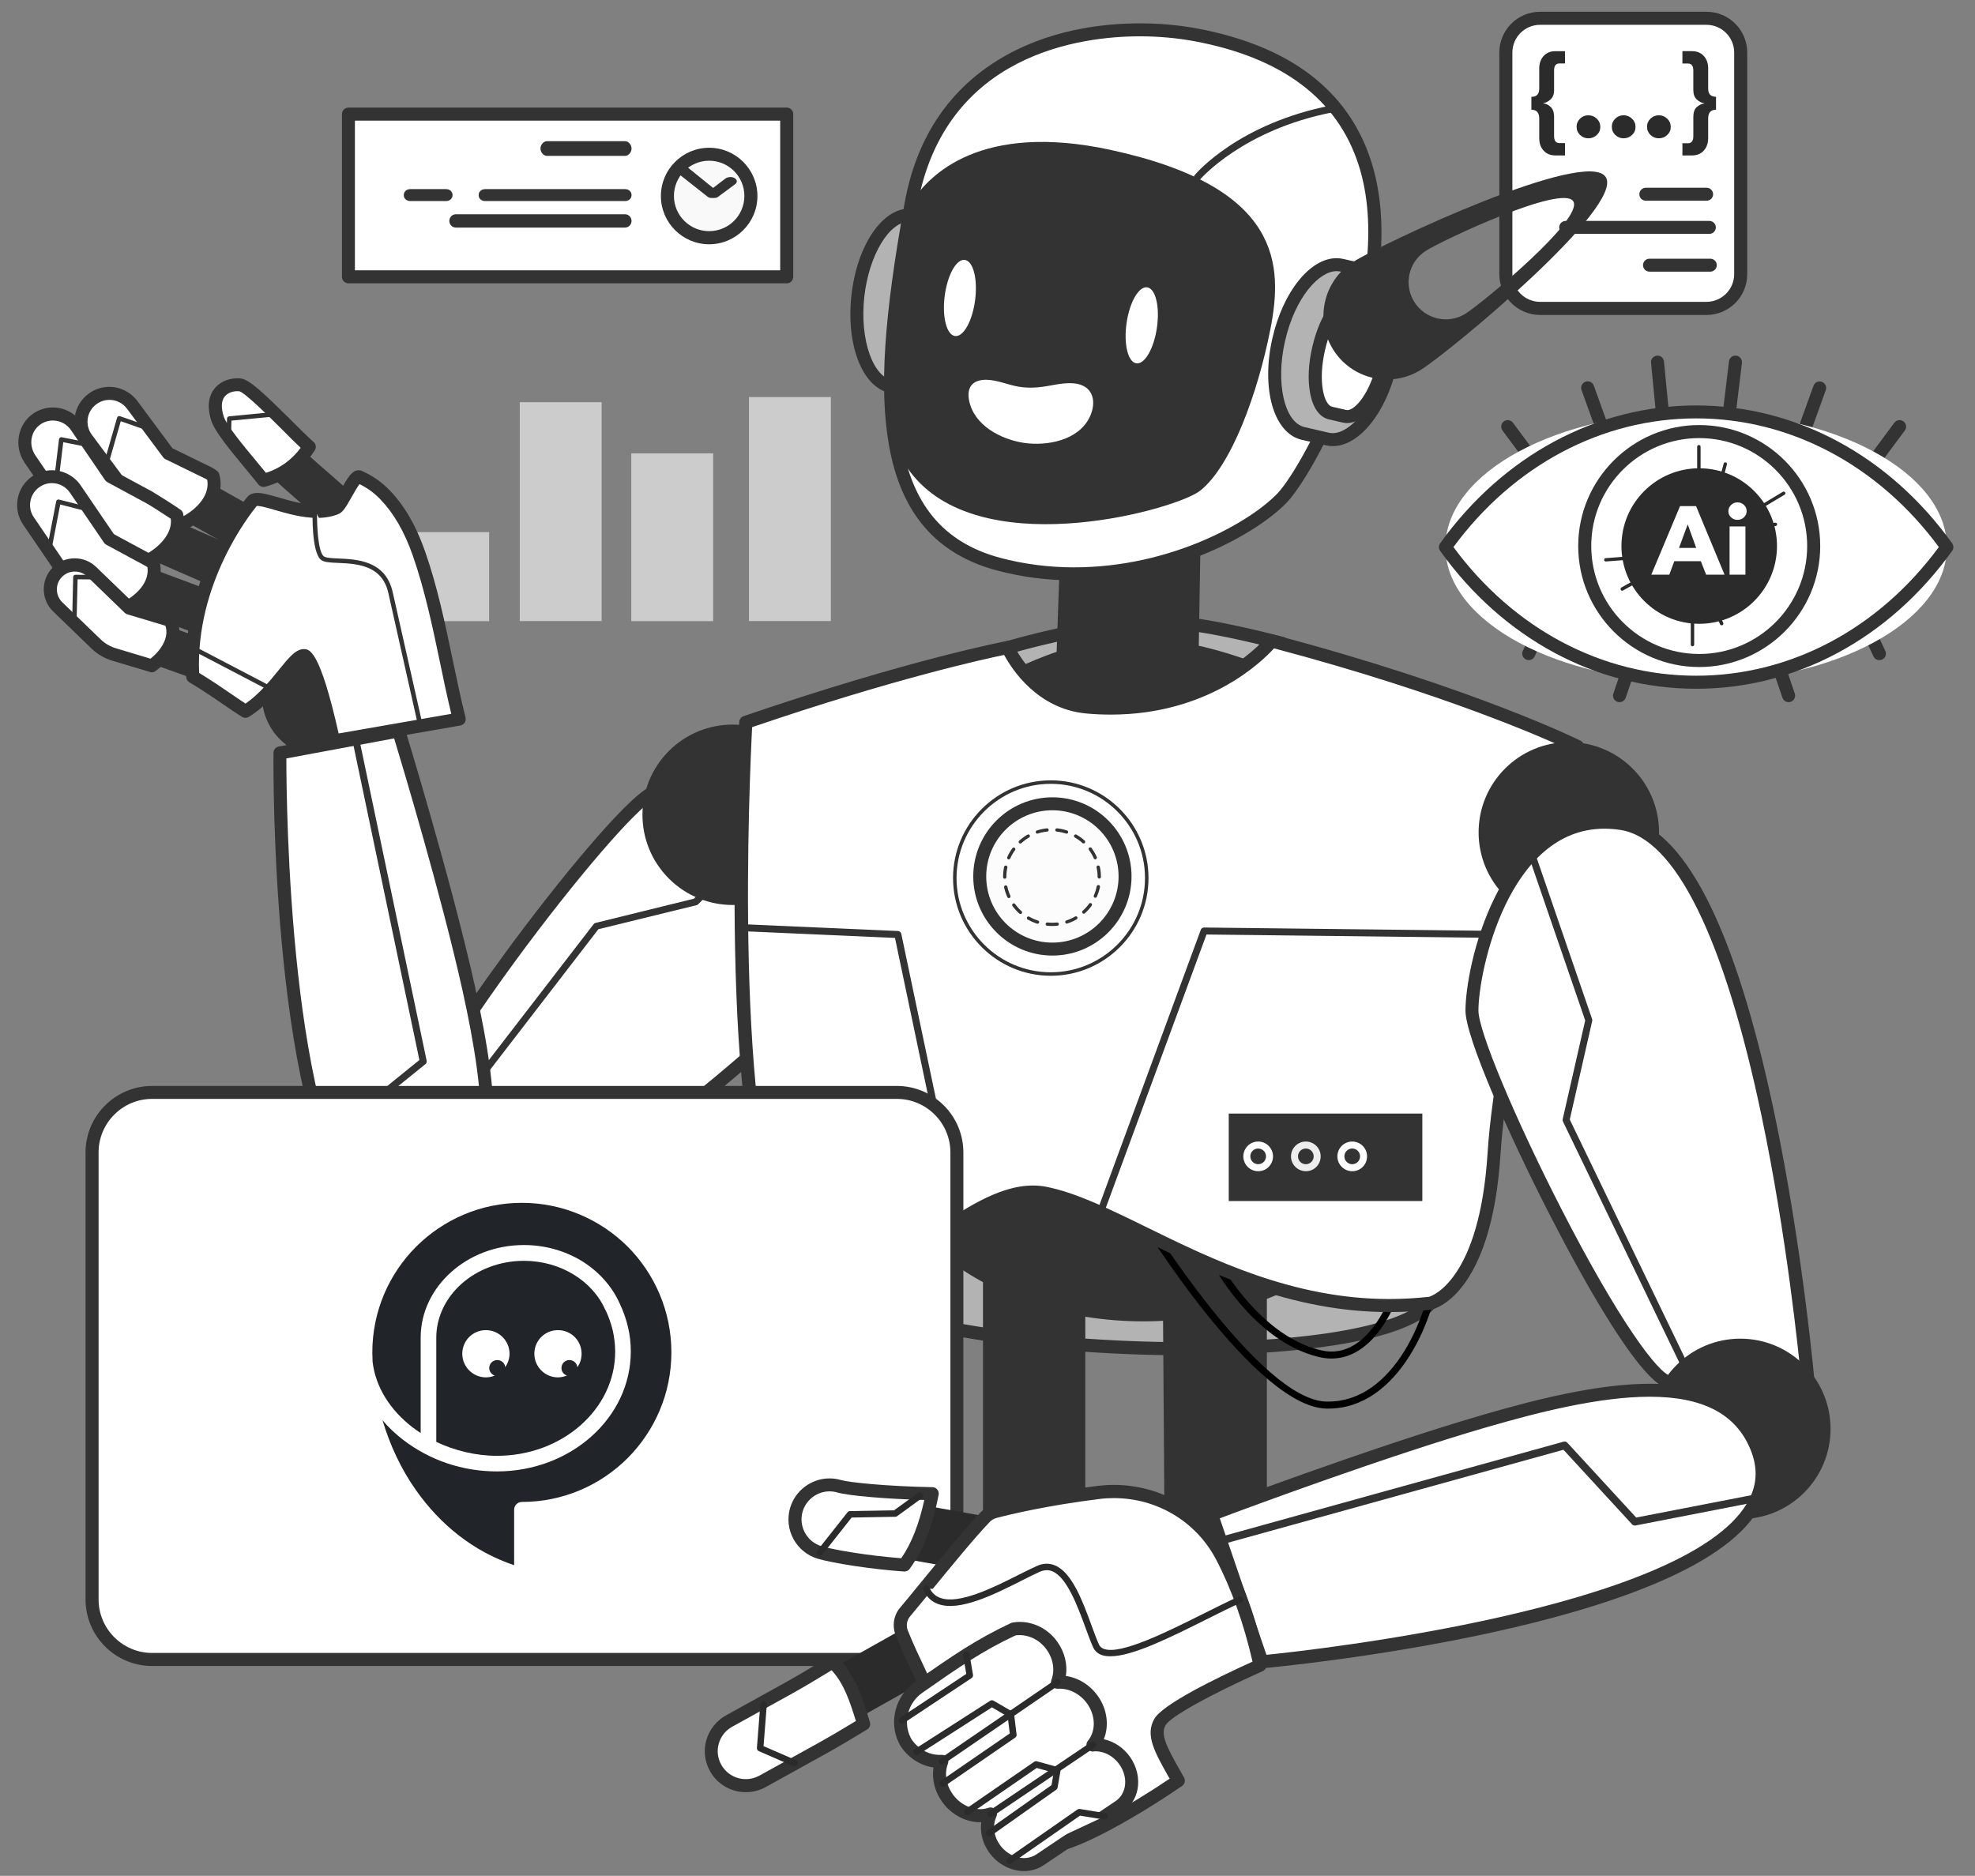 <svg xmlns="http://www.w3.org/2000/svg" xmlns:xlink="http://www.w3.org/1999/xlink" xml:space="preserve" id="Layer_1" x="0" y="0" style="enable-background:new 0 0 2316 2200" version="1.1" viewBox="0 0 2316 2200"><rect x="0" y="0" width="2316" height="2200" fill="#808080" stroke="none"/><style type="text/css">.st0{fill:#ccc}.st1{fill:#fff}.st2{fill:#333}.st3{fill:#f9f9f9}.st4{fill:#2b2b2b}.st5{fill:#b3b3b3}.st6{opacity:.25}.st7{fill:#fcfcfc}.st8{fill:#ededed}.st9{fill:none}.st11{fill:#212529}</style><g id="Ñëîé_1"><g><g><g><path d="M878.3 465.7h96v262.7h-96z" class="st0"/></g><g><path d="M740.3 531.7h96v196.8h-96z" class="st0"/></g><g><path d="M477.6 624.1h96v104.4h-96z" class="st0"/></g><g><path d="M345.6 680.5h96v48h-96z" class="st0"/></g><g><path d="M609.5 471.7h96v256.7h-96z" class="st0"/></g></g><g><g><g><path d="M408.5 133.8h514v190.8h-514z" class="st1"/></g><g><path d="M401 324.6V133.8c0-4.2 3.4-7.6 7.6-7.6h514c4.2 0 7.6 3.4 7.6 7.6v190.9c0 4.2-3.4 7.6-7.6 7.6h-514c-4.2 0-7.7-3.4-7.6-7.7zm513.9-183.1H416.2V317h498.7V141.5z" class="st2"/></g></g><g><g><circle cx="831.6" cy="229.8" r="49" class="st3"/></g><g><path d="M775 229.9c0-31.2 25.4-56.6 56.6-56.6s56.6 25.4 56.6 56.6-25.4 56.6-56.6 56.6c-31.2 0-56.6-25.4-56.6-56.6zm15.3-.1c0 22.8 18.5 41.3 41.3 41.3s41.3-18.5 41.3-41.3-18.5-41.3-41.3-41.3-41.3 18.5-41.3 41.3z" class="st2"/></g></g><g><path d="M633.8 174.2c0-4.2 3.4-8.6 7.6-8.6H733c4.2 0 7.6 4.4 7.6 8.6 0 4.2-3.4 8.6-7.6 8.6h-91.6c-4.2 0-7.6-4.4-7.6-8.6z" class="st2"/></g><g><path d="M561.3 228.8c0-4.2 3.4-7 7.6-7H733c4.2 0 7.6 2.8 7.6 7s-3.4 7-7.6 7H568.9c-4.2 0-7.7-2.8-7.6-7z" class="st2"/></g><g><path d="M473.5 228.8c0-4.2 3.4-7 7.6-7h42c4.2 0 7.6 2.8 7.6 7s-3.4 7-7.6 7h-42c-4.2 0-7.6-2.8-7.6-7z" class="st2"/></g><g><path d="M526.9 259.1c0-4.2 3.4-7.8 7.6-7.8H733c4.2 0 7.6 3.6 7.6 7.8 0 4.2-3.4 7.8-7.6 7.8H534.5c-4.2 0-7.6-3.6-7.6-7.8z" class="st2"/></g><g><path d="M835.8 232.2c-2.2 0-4.3-.1-5.7-1.2l-38.2-30.2c-2.7-2.2-2.2-5.5 1-7.3 3.3-1.9 8.1-1.6 10.8.6l32.5 26.3 14.5-11c2.8-2.1 7.7-2.4 10.8-.5 3.1 1.9 3.4 5 .6 7.1l-20.4 15.1c-1.5 1.1-3.5 1.1-5.7 1.1h-.2z" class="st2"/></g></g><g><g><path d="M1789.4 773.4c-3.8-1.8-5.4-6.4-3.6-10.2l17.7-37.5c1.8-3.8 6.4-5.4 10.2-3.6 3.8 1.8 5.4 6.4 3.6 10.2l-17.7 37.5c-1.3 2.8-4 4.4-6.9 4.4-1.1 0-2.2-.2-3.3-.8z" class="st2"/></g><g><path d="M1896.7 823.1c-4-1.4-6.2-5.7-4.8-9.7l12.8-37.5c1.4-4 5.7-6.2 9.7-4.8s6.2 5.7 4.8 9.7l-12.8 37.5c-1.1 3.2-4 5.2-7.2 5.2-.8 0-1.6-.1-2.5-.4z" class="st2"/></g><g><path d="m2197 769.9-17.7-37.5c-1.8-3.8-.2-8.4 3.6-10.2 3.8-1.8 8.4-.2 10.2 3.6l17.7 37.5c1.8 3.8.2 8.4-3.6 10.2-1.1.5-2.2.7-3.3.7-2.9 0-5.6-1.6-6.9-4.3z" class="st2"/></g><g><path d="m2090.2 818.3-12.8-37.5c-1.3-4 .8-8.3 4.8-9.7 4-1.3 8.3.8 9.7 4.8l12.8 37.5c1.3 4-.8 8.3-4.8 9.7-.8.3-1.7.4-2.5.4-3.2 0-6.1-2-7.2-5.2z" class="st2"/></g><g><path d="m1804.3 562.1-42.4-57.2c-2.5-3.4-1.8-8.2 1.6-10.7s8.2-1.8 10.7 1.6l42.4 57.2c2.5 3.4 1.8 8.2-1.6 10.7-1.3 1-2.9 1.5-4.5 1.5-2.4 0-4.7-1.1-6.2-3.1z" class="st2"/></g><g><path d="m1880.2 528.5-25.6-71c-1.4-4 .6-8.4 4.6-9.8s8.4.6 9.8 4.6l25.6 71c1.4 4-.6 8.4-4.6 9.8-.9.4-1.7.5-2.6.5-3.2 0-6.1-1.9-7.2-5.1z" class="st2"/></g><g><path d="m1943.7 503.9-7.6-78.5c-.4-4.2 2.7-7.9 6.9-8.3 4.2-.4 7.9 2.7 8.3 6.9l7.6 78.5c.4 4.2-2.7 7.9-6.9 8.3h-.7c-3.8 0-7.2-3-7.6-6.9z" class="st2"/></g><g><path d="M2180.6 563.7c-3.4-2.5-4.1-7.3-1.6-10.7l42.4-57.2c2.5-3.4 7.3-4.1 10.7-1.6 3.4 2.5 4.1 7.3 1.6 10.7l-42.5 57.2c-1.5 2-3.8 3.1-6.1 3.1-1.5 0-3.1-.5-4.5-1.5z" class="st2"/></g><g><path d="M2105.6 533.2c-4-1.5-6-5.8-4.6-9.8l25.6-71c1.5-4 5.8-6 9.8-4.6 4 1.5 6 5.8 4.6 9.8l-25.6 71c-1.1 3.1-4.1 5-7.2 5-.8 0-1.7-.1-2.6-.4z" class="st2"/></g><g><path d="M2024.7 510.6c-4.2-.5-7.2-4.3-6.7-8.5l9.5-78.3c.5-4.2 4.3-7.2 8.5-6.7s7.2 4.3 6.7 8.5l-9.5 78.3c-.5 3.9-3.8 6.7-7.6 6.7h-.9z" class="st2"/></g><g><g><ellipse cx="1989" cy="641.6" class="st1" rx="294" ry="158.5"/></g><g><path d="M1688.8 646.1c-1.9-2.7-1.9-6.2 0-8.9 73.7-102.8 183.1-161.7 300.2-161.7s226.5 58.9 300.2 161.7c1.9 2.7 1.9 6.2 0 8.9-73.7 102.8-183.1 161.7-300.2 161.7s-226.6-59-300.2-161.7zM1989 490.7c-110.5 0-213.9 54.9-284.6 150.9 70.7 96 174.2 150.9 284.6 150.9 110.5 0 213.9-54.9 284.6-150.9-70.8-95.9-174.2-150.9-284.6-150.9z" class="st2"/></g></g><g><g><g><circle cx="1992.6" cy="640.4" r="134.3" class="st1"/></g><g><path d="M1850.7 640.4c0-78.2 63.7-141.9 141.9-141.9s141.9 63.7 141.9 141.9-63.7 141.9-141.9 141.9c-78.3 0-141.9-63.7-141.9-141.9zm15.3 0c0 69.8 56.8 126.6 126.6 126.6s126.6-56.8 126.6-126.6-56.8-126.6-126.6-126.6c-69.9 0-126.7 56.8-126.6 126.6z" class="st2"/></g></g><g><circle cx="1992.6" cy="640.4" r="91.2" class="st4"/></g><g><path d="M1990.2 574.2v-50.3c0-1.1.9-2 2-2s2 .9 2 2v50.3c0 1.1-.9 2-2 2s-2-.9-2-2z" class="st4"/></g><g><path d="M2014.1 578.2c-1.1-.2-1.7-1.3-1.4-2.4l8.6-32.1c.2-1 1.3-1.7 2.4-1.4 1.1.2 1.7 1.3 1.4 2.4l-8.6 32.1c-.2.9-1 1.5-1.9 1.5-.1 0-.3 0-.5-.1z" class="st4"/></g><g><path d="M2047.2 605.2c-.6-.9-.2-2.1.7-2.7l42.8-25.7c.9-.6 2.1-.2 2.7.7.6.9.2 2.1-.7 2.7l-42.8 25.6c-.3.2-.7.3-1 .3-.7 0-1.4-.3-1.7-.9z" class="st4"/></g><g><path d="M2049 620.6c-.2-1.1.5-2.1 1.6-2.3l31-5.3c1.1-.2 2.1.5 2.3 1.6s-.5 2.1-1.6 2.3l-31 5.3h-.3c-1 0-1.8-.7-2-1.6z" class="st4"/></g><g><path d="M1881.1 656.7c-.1-1.1.7-2 1.8-2.1l56.7-4.3c1-.2 2 .7 2.1 1.8s-.7 2-1.8 2.1l-56.7 4.3h-.2c-1 0-1.9-.8-1.9-1.8z" class="st4"/></g><g><path d="M1900.6 691.7c-.5-.9-.2-2.2.8-2.7l46-25.7c.9-.5 2.2-.2 2.7.8.5.9.2 2.2-.8 2.7l-46 25.7c-.3.2-.7.3-1 .3-.7 0-1.4-.4-1.7-1.1z" class="st4"/></g><g><path d="M1982.7 756v-68.5c0-1.1.9-2 2-2s2 .9 2 2V756c0 1.1-.9 2-2 2s-2-.9-2-2z" class="st4"/></g><g><path d="m2017.1 732.2-18.2-38.5c-.4-1 0-2.2 1-2.7 1-.4 2.2 0 2.7 1l18.2 38.5c.4 1 0 2.2-1 2.7-.3.1-.6.2-.9.2-.7 0-1.5-.4-1.8-1.2z" class="st4"/></g><g><path d="M2022.3 674h-21.6l-6.2-15.8h-31.1l-5.9 15.8h-21.1l33.7-80.4h18.8l33.4 80.4zm-33.2-31.4-10-27.6-10.2 27.6h20.2zM2048.2 599.4c0 2.9-1 5.3-3.1 7.3s-4.6 3-7.6 3-5.5-1-7.6-3c-2.1-2-3.1-4.4-3.1-7.2 0-2.7 1-5.1 3.1-7.2 2.1-2 4.6-3.1 7.6-3.1s5.5 1 7.6 3 3.1 4.4 3.1 7.2zm-1.4 74.6h-18.6v-56.6h18.6V674z" class="st1"/></g></g></g><g><g><g><path d="M1765.8 53.1v277c0 17.4 14.1 31.6 31.6 31.6h212.2c17.4 0 31.6-14.1 31.6-31.6v-277c0-17.4-14.1-31.6-31.6-31.6h-212.2c-17.4 0-31.6 14.1-31.6 31.6z" class="st1"/></g><g><path d="M1758.2 321.5V61.6c0-26.4 21.4-47.8 47.8-47.8h195.1c26.4 0 47.8 21.4 47.8 47.8v260c0 26.4-21.4 47.8-47.8 47.8H1806c-26.4 0-47.8-21.5-47.8-47.9zM1806 29.1c-17.9 0-32.5 14.6-32.5 32.5v259.9c0 17.9 14.6 32.5 32.5 32.5h195.1c17.9 0 32.5-14.6 32.5-32.5V61.6c0-17.9-14.6-32.5-32.5-32.5H1806z" class="st2"/></g></g><g><path d="M1972.9 168h6.5c4.2 0 6.3-2.8 6.3-8.3v-22.5c0-5.3 1.3-9.2 4.1-11.7 2.8-2.4 5.7-3.8 8.7-4.1v-.3c-2.9-.3-5.8-1.8-8.6-4.3-2.8-2.6-4.2-6.2-4.2-11v-23c0-5.5-2.1-8.3-6.3-8.3h-6.5V60h11.3c5.7 0 10.3 1.9 13.7 5.6 3.5 3.7 5.2 8.6 5.2 14.8v23.5c0 6.4 3 9.6 9.2 9.6v15.2c-6.1 0-9.2 3.4-9.2 10.2v23c0 6.1-1.8 11.1-5.2 14.8-3.4 3.7-8 5.6-13.7 5.6h-11.3V168zM1945.2 135.2c3.8 0 7.1 1.3 9.9 4 2.7 2.6 4.1 5.8 4.1 9.6s-1.3 6.9-4.1 9.5c-2.7 2.6-6 3.9-9.9 3.9-3.8 0-7-1.3-9.7-3.9-2.7-2.6-4.1-5.8-4.1-9.6s1.4-7 4.1-9.6c2.7-2.6 6-3.9 9.7-3.9zM1903.9 135.2c3.8 0 7.1 1.3 9.9 4 2.7 2.6 4.1 5.8 4.1 9.6s-1.3 6.9-4.1 9.5c-2.7 2.6-6 3.9-9.9 3.9-3.8 0-7-1.3-9.7-3.9-2.7-2.6-4.1-5.8-4.1-9.6s1.4-7 4.1-9.6c2.7-2.6 5.9-3.9 9.7-3.9zM1862.6 135.2c3.8 0 7.1 1.3 9.9 4 2.7 2.6 4.1 5.8 4.1 9.6s-1.3 6.9-4.1 9.5c-2.7 2.6-6 3.9-9.9 3.9-3.8 0-7-1.3-9.7-3.9-2.7-2.6-4.1-5.8-4.1-9.6s1.4-7 4.1-9.6c2.7-2.6 5.9-3.9 9.7-3.9zM1795.8 113.6c6.1 0 9.2-3.2 9.2-9.6V80.4c0-6.1 1.8-11.1 5.2-14.8s8-5.6 13.7-5.6h11.3v14.4h-6.5c-4.2 0-6.3 2.8-6.3 8.3v23c0 4.8-1.4 8.5-4.2 11s-5.7 3.9-8.6 4.3v.2c3.1.2 5.9 1.6 8.7 4.1 2.7 2.5 4.1 6.4 4.1 11.7v22.5c0 5.5 2.1 8.3 6.3 8.3h6.5v14.5h-11.3c-5.7 0-10.3-1.9-13.7-5.6-3.5-3.7-5.2-8.6-5.2-14.8v-23c0-6.8-3-10.2-9.2-10.2v-15.1z" class="st4"/></g><g><path d="M1922.4 227.8c0-4.2 3.4-7.6 7.6-7.6h71.3c4.2 0 7.6 3.4 7.6 7.6s-3.4 7.6-7.6 7.6H1930c-4.2 0-7.6-3.4-7.6-7.6z" class="st2"/></g><g><path d="M1828.4 266.7c0-4.2 3.4-7.6 7.6-7.6h168.5c4.2 0 7.6 3.4 7.6 7.6s-3.4 7.6-7.6 7.6H1836c-4.2 0-7.6-3.4-7.6-7.6z" class="st2"/></g><g><path d="M1926.7 311c0-4.2 3.4-7.6 7.6-7.6h71.3c4.2 0 7.6 3.4 7.6 7.6s-3.4 7.6-7.6 7.6h-71.3c-4.2 0-7.6-3.4-7.6-7.6z" class="st2"/></g></g><g><g><path d="M544.8 1482.1s-50.9-101.5-66-148.8c-15.1-47.3 237.3-378.8 285.7-403.1 48.4-24.3 233.6-69.7 274.7 58.5 51 159.2-494.4 493.4-494.4 493.4z" class="st1"/></g><g><path d="M542.6 1489.4c-2-.6-3.7-2-4.7-3.9-2.1-4.2-51.3-102.6-66.4-149.9-10.2-32.1 70.9-149.7 120.2-217 63.4-86.6 142-181.5 169.4-195.2 23.1-11.6 78.4-28.9 135.9-28.9 78.6 0 130.3 31.8 149.5 91.9 22.2 69.4-55.4 175.2-230.6 314.7-128.9 102.5-265.7 186.7-267.1 187.5-1.2.7-2.6 1.1-4 1.1-.7 0-1.4-.1-2.2-.3zm225.3-552.5c-21.5 10.8-93.5 94.5-163.9 190.6-87.5 119.5-122.4 189.2-117.9 203.4 12.4 38.8 49.8 115.9 61.8 140.2 29.6-18.5 147.1-93.3 258.5-182 167.4-133.2 245.4-236.3 225.6-298.1-21.5-67.2-85.3-81.3-135-81.3-54.5 0-108.1 16.7-129.1 27.2z" class="st2"/></g></g><g><path d="m503.8 1346.7 197.9-256.9 115.1-28.2c.8-.2 1.4-.5 2-1.1l145.7-148.8c1.5-1.6 1.5-4.2-.1-5.8-1.6-1.4-4.2-1.5-5.8.1l-144.9 148-115.3 28.4c-1 .2-1.7.8-2.3 1.5l-198.8 258c-1.4 1.7-1.1 4.3.7 5.7.4.3.8.5 1.2.6 1.6.6 3.5.1 4.6-1.5z" class="st2"/></g><g><g><path d="m1196.6 847.9 92.3 64.6s186.6-92.3 192.8-99.5c6.1-7.2 21.5-58.5 21.5-58.5s-84.1-22.5-130.3-24.6c-46.2-2-111.8 7.2-191.2 29.6l14.9 88.4z" class="st5"/></g><g><path d="m1284.6 918.7-92.3-64.6c-1.7-1.2-2.9-3-3.2-5l-14.8-88.4c-.6-3.8 1.8-7.5 5.5-8.6 69.9-19.8 132.2-30.2 180.3-30.2 4.6 0 9 .1 13.3.3 46.4 2.1 128.4 24 131.9 24.9 2 .6 3.7 1.9 4.7 3.7 1 1.8 1.2 3.9.6 5.9-3.8 12.4-16.4 53.4-23.1 61.2-6.3 7.3-125.1 66.7-195.3 101.4-1.1.5-2.2.8-3.4.8-1.6 0-3.1-.5-4.2-1.4zM1493.5 760c-21.7-5.5-84.2-20.8-121-22.4-4-.2-8.3-.3-12.6-.3-45.2 0-103.7 9.5-169.6 27.7l13.1 78.4 86 60.2c69.1-34.2 176.7-88.4 186.6-95.9 3.1-4.4 11-26.7 17.5-47.7z" class="st2"/></g></g><g><g><path d="m949.4 1445.8 206.4-219.3 317.4 77.4s276.2 139.3 203.9 224.5c-72.2 85.2-639.9 64.6-722.5-33.5l-5.2-49.1z" class="st5"/></g><g><path d="M949 1499.8c-1-1.1-1.6-2.6-1.8-4.1l-5.2-49c-.3-2.2.5-4.4 2-6l206.4-219.3c1.9-2 4.7-2.9 7.4-2.2l317.4 77.4c.5.1 1.1.3 1.6.6 8.2 4.1 201.6 102.6 218.8 187.6 3.7 18.1-.6 34.4-12.6 48.6-44.2 52.1-235.4 56.1-292.9 56.1-181.8 0-391.7-30.8-441.1-89.7zm209.4-264.9-201 213.6 4.5 43.1c49 53.6 256.1 82.5 428.1 82.5 147 0 254.7-19.4 281.3-50.7 9-10.6 12-22.2 9.3-35.7-15.3-75.2-196.6-169.7-210-176.6l-312.2-76.2z" class="st2"/></g></g><g><ellipse cx="1340.4" cy="1292.3" class="st2" rx="329" ry="257.4"/></g><g><path d="M1386.9 1503.6h98.7v288h-120l-2-280.6z" class="st2"/></g><g><path d="m1408.1 616.9-3.8 228.4-168.4 9.6 7.7-220.6z" class="st2"/></g><g><path d="m1396.4 870.4-172.2-1.9-73.5-61.9s81.3-54.2 168.4-58.1c87.1-3.9 176.1 38.7 176.1 38.7l-98.8 83.2z" class="st2"/></g><g><circle cx="859.2" cy="955.6" r="105.8" class="st2" transform="rotate(-45.001 859.185 955.615)"/></g><g><g><path d="M1139.5 361.9c-6.1 55.6-34.4 98.1-63.3 94.9-5.1-.6-23.9-2.6-29-3.2-28.8-3.1-47.4-50.7-41.3-106.3 6.1-55.6 34.4-98.1 63.3-94.9 5.1.6 23.9 2.6 29 3.2 28.9 3.2 47.4 50.8 41.3 106.3z" class="st5"/></g><g><path d="m1075.5 464.5-29-3.2c-33.6-3.6-54.7-54-48.1-114.7 6.6-60.4 38-105.4 71.7-101.7l29 3.2c33.6 3.6 54.7 54 48.1 114.7-6.4 58.1-35.5 101.9-67.9 101.9-1.3 0-2.5-.1-3.8-.2zm-62-116.2c-5.5 50.4 10.4 95.3 34.6 97.9l29 3.2c24.6 2.6 49.4-38 54.9-88.2 5.5-50.4-10.4-95.3-34.6-97.9l-29-3.2c-.7-.1-1.5-.1-2.2-.1-23.7 0-47.3 39.6-52.7 88.3z" class="st2"/></g></g><g><g><path d="M1503.7 583.7c-46 48.5-188.3 116.7-332.9 77.8-144.7-38.8-143.6-196.5-102.6-422.1 35.5-195 226.4-218.5 333.6-198.6 371.4 69.1 147.9 494.4 101.9 542.9z" class="st1"/></g><g><path d="M1168.9 669c-71.2-19.1-112.5-67.2-126.5-147.1-11.4-65.3-5.9-150.2 18.4-283.8 13.5-74.6 50.2-130.8 108.8-167.2 57.9-36 122.9-43.5 167.2-43.5 22.6 0 45.6 2 66.4 5.9 108.8 20.2 177.5 72.3 204.4 154.9 49.6 152.8-63.4 364-98.3 400.8-33.7 35.5-131.3 91.7-249.9 91.7-31.1 0-61.6-4-90.5-11.7zm-93.1-428.2c-41.5 228-39.7 376.7 97 413.4 27.7 7.4 56.9 11.2 86.6 11.2 113.9 0 206.9-53.3 238.8-86.9 32.4-34.2 141.7-241.2 94.8-385.6-24.9-76.8-89.7-125.5-192.6-144.6-20-3.7-42-5.7-63.7-5.7-67.6 0-228.5 19.3-260.9 198.2z" class="st2"/></g></g><g><path d="M1049.6 522.8c6.4 14.6 14.7 28.1 25.5 39.9 87.5 95.6 304.4 34.5 332 13 36.7-28.6 68-115 82.6-189.5s14.6-166.8-187.8-210.5c-151.4-32.6-212.2 28.8-233.2 61.9-.1.6-.4 1.2-.5 1.8-21.1 92.3-30.2 195.9-18.6 283.4z" class="st2"/></g><g><ellipse cx="1338.9" cy="381.6" class="st1" rx="45" ry="18" transform="rotate(-81.883 1338.867 381.589)"/></g><g><ellipse cx="1125.6" cy="349.4" class="st1" rx="45" ry="18" transform="rotate(-82.715 1125.66 349.4)"/></g><g><g class="st6"><path d="M1159.3 97.5c-.2-.6-.3-.8 0 0z" class="st1"/></g></g><g><path d="M1231.4 452.2c-12 2.3-24.3 3.4-36.4 1.4-12.8-2.1-25-7.8-37.9-8.2-6.6-.2-13.8 1.3-17.9 6.4-3.9 4.8-4 11.7-2.8 17.8 5.7 29.2 37.1 45.7 64.3 49.8 27.2 4 64-2.9 77.1-30.2 7.9-16.3 5.3-35.2-14.9-39.1-9.6-1.8-21.3.2-31.5 2.1z" class="st1"/></g><g><path d="M1407.1 210.7c.5-.6 50.2-58.5 155.8-79 2.3-.4 3.7-2.6 3.3-4.8-.4-2.3-2.7-3.6-4.8-3.3-108.7 21.1-158.4 79.3-160.5 81.8-1.5 1.8-1.2 4.4.5 5.8.7.7 1.7 1 2.6 1 1.1 0 2.3-.5 3.1-1.5z" class="st2"/></g><g><g><path d="M1499.6 397.9c-12.6 54.4.2 103.9 28.5 110.4 5 1.1 23.4 5.4 28.4 6.5 28.3 6.5 61.4-32.3 74-86.8 12.6-54.4-.2-103.9-28.5-110.4-5-1.1-23.4-5.4-28.4-6.5-28.3-6.5-61.5 32.3-74 86.8z" class="st5"/></g><g><path d="m1554.9 522.3-28.4-6.5c-33-7.6-48-60.1-34.3-119.6 12.5-54.1 44-93.4 75.1-93.4 2.7 0 5.4.3 8 .9l28.4 6.5c33 7.6 48 60.1 34.3 119.6-12.4 54.1-44 93.4-75.1 93.4-2.7 0-5.5-.3-8-.9zM1507 399.6c-11.4 49.4-1 95.8 22.8 101.3l28.4 6.6c1.5.3 3 .5 4.6.5 20.4 0 48.5-30.5 60.3-81.6 11.4-49.4 1-95.8-22.8-101.3l-28.4-6.6c-1.5-.3-3-.5-4.6-.5-20.4 0-48.5 30.5-60.3 81.6z" class="st2"/></g></g><g><g><path d="M1546.3 408.8c-8.7 38-2.5 71.8 14 75.6 2.9.7 13.6 3.1 16.5 3.8 16.4 3.8 36.9-23.9 45.6-61.8 8.7-38 2.5-71.8-14-75.6-2.9-.7-13.6-3.1-16.5-3.8-16.4-3.8-36.8 23.9-45.6 61.8z" class="st1"/></g><g><path d="m1575 495.7-16.5-3.8c-11.1-2.5-19-13.5-22.2-31-2.9-15.3-2-34.4 2.5-53.7 9.2-40.1 29.8-68.1 50-68.1 1.6 0 3.2.1 4.8.5l16.5 3.8c11.1 2.5 19 13.5 22.2 31 2.9 15.3 2 34.4-2.5 53.7-9.2 40.1-29.8 68.1-50 68.1-1.6 0-3.2-.2-4.8-.5zm-21.2-85.1c-4 17.4-4.9 34.2-2.4 47.5 1.9 10.6 6 17.8 10.6 18.9l16.5 3.8c.5.1.9.2 1.4.2 9.3 0 26.6-19.6 35.1-56.3 4-17.4 4.9-34.2 2.4-47.5-1.9-10.6-6-17.8-10.6-18.9l-16.5-3.8c-.5-.1-.9-.2-1.4-.2-9.3 0-26.7 19.6-35.1 56.3z" class="st2"/></g></g><g><path d="M1174 1503.6h98.7v288h-120v-348.3z" class="st2"/></g><g><path d="M1690.4 1474.5c.2-2.3-1.5-4.2-3.8-4.4-2.3 0-4.2 1.5-4.4 3.8-5.1 69.2-48.1 169.9-124.5 169.9h-2.8c-78.4-2.6-211.1-216.9-212.4-219.1-1.1-1.9-3.6-2.5-5.6-1.3-1.9 1.1-2.5 3.7-1.3 5.6 5.6 9 136.4 220.3 219.2 223h3.1c81.6 0 127.4-105.2 132.5-177.5z"/></g><g><path d="M1593.8 1583.5c43.4-27.7 59.3-105.2 60-108.5l-8.1-1.6c-.1.8-15.9 77.3-56.4 103.2-12.6 8.1-26.4 10.5-41.3 6.8-73.6-17.8-120.6-107.5-121-108.4l-7.3 3.8c2 3.8 49.2 93.9 126.4 112.6 5.2 1.3 10.3 1.9 15.3 1.9 11.4 0 22.2-3.3 32.4-9.8z"/></g><g><g><path d="M1751.9 1352.9c-10.3 162.6-74.8 175.5-74.8 175.5-203.9 23.2-348.4-108.4-451.6-129-103.2-20.7-229.7 196.1-304.5 61.9s-46.4-614.2-46.4-614.2c196.1-67.1 307.1-87.7 307.1-87.7s28.4 63.9 92.9 69.7c144.5 12.9 216.8-77.4 216.8-77.4 234.8 62 358.7 123.9 358.7 123.9s-87.8 314.8-98.2 477.3z" class="st1"/></g><g><path d="M1338.6 1453.5c-43.7-21.5-81.5-40-114.6-46.6-4.1-.9-8.5-1.3-12.9-1.3-36.2 0-76.6 27.7-115.6 54.4-39.8 27.2-77.4 53-113 53-27.9 0-50.2-15.7-68.2-48-75.1-134.6-48.6-598.6-47.4-618.3.1-3.1 2.2-5.8 5.1-6.8 194.4-66.5 307.1-87.8 308.2-88 3.5-.6 7 1.2 8.4 4.4.3.6 27.5 59.9 86.6 65.2 9.2.8 18.4 1.2 27.3 1.2 120.5 0 182.3-75.1 182.9-75.8 1.9-2.3 5-3.4 7.9-2.6 232.9 61.4 359 123.8 360.2 124.4 3.2 1.7 4.9 5.4 3.9 8.9-.9 3.1-87.6 315.9-97.8 475.8-10.6 166.5-78.1 181.9-81 182.5-.2 0-.4.1-.6.1-16.2 1.9-32.7 2.8-49 2.8-116.3 0-212.8-47.3-290.4-85.3zm405.8-100.9c9.4-148.9 84.3-427.8 96.6-472.8-26.6-12.5-146-66.1-347-119.4-14.8 16.3-78 77.7-191.5 77.7-9.4 0-19-.4-28.6-1.3-57.4-5.2-87.6-52.3-96.4-68.7-24.6 5.1-129.4 28.1-295.5 84.7-2.7 51.9-23 481.5 45.8 604.9 15 27.1 33 40.2 54.8 40.2 30.9 0 66.6-24.5 104.4-50.4 41-28.1 83.3-57.1 124.2-57.1 5.4 0 10.8.5 15.9 1.5 35.1 7 73.6 25.9 118.3 47.8 76.1 37.3 170.8 83.8 283.6 83.8 15.5 0 31.3-.9 46.8-2.6 3.6-1 59.2-20.1 68.6-168.3z" class="st2"/></g></g><g><path d="m1130.8 1471.5 143.7-2.2c1.7 0 3.2-1.1 3.8-2.7l136.5-370.6 352 4.1c2.2 0 4.1-1.8 4.1-4.1 0-2.2-1.8-4.1-4.1-4.1l-354.9-4.1c-1.7 0-3.2 1.1-3.8 2.7l-136.5 370.7-137.4 2-77.3-368c-.4-1.9-1.9-3.2-3.8-3.3l-186.7-8.2c-1.8-.1-4.2 1.7-4.3 3.9-.1 2.3 1.7 4.2 3.9 4.3l183.5 8.1 77.3 368.2c.4 2 2.1 3.3 4 3.3.1 0 .1 0 0 0z" class="st2"/></g><g><circle cx="1839.7" cy="976.2" r="105.8" class="st2"/></g><g><g><path d="M2121 1629s-113.6 0-162.6-7.7-232.2-381.9-232.2-436.1c0-54.1 42.5-240.1 175.5-219.3C2066.8 991.7 2121 1629 2121 1629z" class="st1"/></g><g><path d="M1957.2 1629c-33.3-5.3-102.1-130.5-140.1-204.7-49-95.6-98.6-208.3-98.6-239 0-25.5 9.2-82 34.5-133.1 35-70.7 87.3-103.5 149.8-93.8 72 11.2 131.8 128 177.9 347.2 33.9 161.1 47.8 321.2 47.9 322.8.2 2.1-.6 4.2-2 5.8-1.4 1.6-3.5 2.5-5.6 2.5-4.7 0-114.7-.1-163.8-7.7zm-223.5-443.8c0 24.1 42.6 126 96.9 232 67.5 131.8 114.2 194.3 128.9 196.6 40.2 6.3 125.9 7.4 153 7.6-3.3-34.8-17.5-173.3-46.8-312.7-44-209.3-101.2-325.3-165.3-335.3-6.4-1-12.8-1.5-19-1.5-112.2 0-147.6 166.3-147.7 213.3z" class="st2"/></g></g><g><circle cx="2040.8" cy="1675.8" r="105.8" class="st2"/></g><g><circle cx="512.7" cy="1416.2" r="105.8" class="st2"/></g><g><circle cx="379.2" cy="816.2" r="72" class="st2"/></g><g><g><path d="m1479.7 1949-59-172.8s187.6-71.1 322.5-110.2 276.3-66 316.4 30.7c79.6 191.7-579.8 252.3-579.9 252.3z" class="st1"/></g><g><path d="m1472.6 1951.5-59-172.8c-1.3-3.9.7-8.1 4.5-9.6 1.9-.8 189.3-71.7 323-110.4 57.6-16.7 131.7-35.8 193.4-35.8 68.2 0 112.6 23.9 132.2 71 11.2 27 9.4 53.2-5.4 77.7-83.1 137.8-560.5 183.1-580.8 185h-.7c-3.3 0-6.2-2.1-7.2-5.1zm272.7-278.2c-118.5 34.3-279.8 94.2-314.9 107.4l54.7 160.1c56.2-5.7 488.8-53.8 563.2-177.1 12.3-20.4 13.7-41.4 4.3-64-17.2-41.5-55.8-61.6-118.1-61.6-59.8 0-132.5 18.8-189.2 35.2z" class="st2"/></g></g><g><path d="M1979.8 1610.5c2-1 2.9-3.4 1.9-5.5l-140.9-292 26.3-115.6c.2-.7.2-1.5-.1-2.2l-67.7-196.9c-.7-2.1-3-3.3-5.2-2.5-2.1.7-3.2 3.1-2.5 5.2l67.3 195.8-26.4 115.8c-.2.9-.1 1.8.3 2.7l141.6 293.4c.7 1.4 2.2 2.3 3.7 2.3.6 0 1.2-.1 1.7-.5z" class="st2"/></g><g><path d="m1434 1811 399.4-110.7 80.5 87.5c1 1.1 2.6 1.6 4.1 1.3l176.5-34.4c2.4-.4 4-2.8 3.5-5.2 0-2.4-2.7-4-5.2-3.5l-174.1 33.8-80.7-87.7c-1.1-1.3-2.8-1.7-4.4-1.3l-402 111.5c-2.4.7-3.8 3.1-3.1 5.5 0 .1.1.2.1.3.7 2.2 3.1 3.5 5.4 2.9z" class="st2"/></g><g><g><path d="m328.2 883.1 139.3-25.9s54.4 176.6 82.3 302.9 44.3 257.9-46.9 289.1c-180.8 61.9-174.7-566.1-174.7-566.1z" class="st1"/></g><g><path d="M423.8 1435.9c-106.2-107.2-103.3-534.8-103.1-553 0-3.6 2.6-6.7 6.2-7.4l139.3-25.9c3.8-.7 7.6 1.6 8.7 5.3.5 1.8 54.7 178.3 82.4 303.5 28.5 128.8 44.6 265-51.9 298-9.1 3.1-18.1 4.7-26.7 4.7-20.1 0-38.6-8.4-54.9-25.2zm-88-546.4c0 54.1 3.6 439.9 98.7 535.9 19.6 19.7 41.1 25.1 66 16.6 85.1-29.1 68.9-158 41.9-280.2-24.6-111-70.2-262.8-80.2-295.8l-126.4 23.5z" class="st2"/></g></g><g><path d="M431 1483.6c2.2-.3 3.8-2.3 3.5-4.6l-21-162 85.4-69c1.2-1 1.7-2.5 1.4-4l-78.8-376.1c-.4-2.2-2.6-3.7-4.8-3.2-2.2.4-3.7 2.6-3.2 4.8l78.3 373.7-85.2 68.9c-1.1.9-1.7 2.3-1.5 3.7l21.3 164.3c.2 1.6 1.3 2.8 2.7 3.3.5.2 1.2.3 1.9.2z" class="st2"/></g><g><g><path d="M1883 207.7c-22.1-34.9-261.6 77.5-296.4 99.6-34.8 22.1-45.1 68.3-23 103.1s68.3 45.1 103.1 23 238.5-190.9 216.3-225.7zm-164.3 160.1c-20.3 12.8-47.2 6.8-60.1-13.5-12.9-20.3-6.9-47.2 13.4-60.1s160-78.4 172.9-58.1c12.9 20.3-106 118.8-126.2 131.7z" class="st2"/></g></g><g><g><circle cx="1232.2" cy="1029.7" r="112.5" class="st1"/></g><g><path d="M1117.6 1029.8c0-63.2 51.4-114.6 114.6-114.6s114.6 51.4 114.6 114.6-51.4 114.6-114.6 114.6c-63.2 0-114.6-51.5-114.6-114.6zm4.1 0c0 60.9 49.6 110.5 110.5 110.5s110.5-49.6 110.5-110.5-49.6-110.5-110.5-110.5-110.5 49.5-110.5 110.5z" class="st2"/></g></g><g><g><circle cx="1234.1" cy="1027.9" r="85.2" class="st7" transform="rotate(-45.001 1234.086 1027.92)"/></g><g><path d="M1141.3 1027.9c0-51.2 41.6-92.8 92.8-92.8s92.8 41.6 92.8 92.8c0 51.2-41.6 92.8-92.8 92.8-51.2 0-92.8-41.7-92.8-92.8zm15.2 0c0 42.8 34.8 77.6 77.6 77.6s77.6-34.8 77.6-77.6-34.8-77.6-77.6-77.6-77.6 34.8-77.6 77.6z" class="st2"/></g></g><g><g><path d="M1227.9 1085.7c-1-.1-1.8-1-1.7-2.1.1-1 1.1-1.8 2.1-1.7 3.7.4 7.5.4 11.2 0 1-.1 2 .6 2.1 1.7.1 1-.6 2-1.7 2.1-2 .2-4.1.3-6.2.3-2 0-4-.1-5.8-.3zm-11.8-2.4c-3.8-1.3-7.5-2.9-11-4.9-.9-.5-1.2-1.7-.7-2.6.5-.9 1.7-1.2 2.6-.7 3.2 1.8 6.6 3.4 10.2 4.5 1.1.3 1.6 1.4 1.3 2.4-.2.8-1 1.3-1.8 1.3h-.6zm33.2-1.4c-.4-1 .2-2.1 1.2-2.4 3.5-1.2 7-2.7 10.2-4.6.9-.5 2.1-.2 2.6.7s.2 2.1-.7 2.6c-3.5 2-7.2 3.7-11 4.9-.2.1-.4.1-.6.1-.9 0-1.6-.5-1.7-1.3zm-53.9-10.4c-3-2.7-5.7-5.7-8.1-8.9-.6-.9-.5-2.1.4-2.7.9-.7 2.1-.5 2.7.4 2.2 3 4.7 5.8 7.5 8.3.8.7.9 1.9.2 2.7-.3.4-.9.6-1.4.6s-1-.2-1.3-.4zm74.1-.6c-.8-.8-.7-2 .1-2.7 2.8-2.5 5.3-5.3 7.5-8.3.6-.8 1.8-1 2.7-.4.8.6 1 1.8.4 2.7a56 56 0 0 1-8 8.9c-.4.3-.8.5-1.3.5s-1.1-.2-1.4-.7zm-88.2-18.8c-1.7-3.6-3-7.5-3.8-11.4-.2-1 .5-2.1 1.5-2.3 1.1-.2 2.1.5 2.3 1.5.8 3.6 2 7.2 3.5 10.6.4 1 0 2.2-1 2.6-.3.1-.5.2-.8.2-.7 0-1.4-.5-1.7-1.2zm102.4.7c-1-.5-1.4-1.6-1-2.6 1.5-3.5 2.6-7 3.4-10.7.2-1 1.3-1.7 2.3-1.5 1 .2 1.7 1.3 1.5 2.3-.8 3.9-2.1 7.7-3.7 11.4-.3.8-1.1 1.2-1.8 1.2-.2 0-.5 0-.7-.1zm-107.4-24.2c0-4 .4-8 1.2-11.9.2-1.1 1.3-1.7 2.3-1.5 1.1.2 1.7 1.3 1.5 2.3-.8 3.6-1.2 7.4-1.2 11.1v.2c0 1-.8 1.8-1.9 1.8s-2-1-1.9-2zm110.8-.1c0-3.7-.4-7.5-1.2-11.1-.2-1 .5-2.1 1.5-2.3s2.1.5 2.3 1.5c.9 3.9 1.3 7.9 1.3 11.9 0 1-.8 1.9-1.9 1.9-1 0-1.9-.9-2-1.9zm-104.9-20.7c-1-.5-1.4-1.6-1-2.6 1.6-3.7 3.6-7.1 6-10.4.6-.8 1.8-1 2.7-.4.8.6 1 1.8.4 2.7-2.2 3-4.1 6.3-5.6 9.7-.4.7-1.1 1.1-1.8 1.1-.2 0-.5 0-.7-.1zm100.4-1.2c-1.5-3.4-3.4-6.7-5.6-9.7-.7-.9-.5-2.1.4-2.7.9-.7 2.1-.5 2.7.4 2.3 3.3 4.4 6.8 6 10.4.4 1 0 2.2-1 2.6-.3.1-.5.2-.8.2-.7 0-1.4-.4-1.7-1.2zm-87.5-17.9c-.8-.8-.7-2 .1-2.7 3-2.7 6.2-5.1 9.7-7.1.9-.5 2.1-.2 2.6.7.5.9.2 2.1-.7 2.6-3.2 1.9-6.2 4.1-9 6.6-.4.3-.8.5-1.3.5s-1-.2-1.4-.6zm74.4.1c-2.8-2.5-5.9-4.7-9.1-6.6-.9-.5-1.2-1.7-.7-2.6s1.7-1.2 2.6-.7c3.4 1.9 6.7 4.3 9.7 7 .7.7.8 1.9.1 2.7-.3.4-.9.6-1.4.6-.4 0-.9-.2-1.2-.4zm-54.8-12.4c-.4-1 .2-2.1 1.2-2.4 3.8-1.2 7.7-2.1 11.7-2.5 1-.1 2 .6 2.1 1.7.1 1-.6 2-1.7 2.1-3.7.4-7.4 1.1-10.9 2.3-.2.1-.4.1-.6.1-.9 0-1.6-.5-1.8-1.3zm35.4 1.2c-3.5-1.1-7.2-1.9-10.9-2.3-1-.1-1.8-1-1.7-2.1.1-1 1-1.8 2.1-1.7 4 .4 7.9 1.3 11.7 2.5 1 .3 1.5 1.4 1.2 2.4-.2.8-1 1.3-1.8 1.3-.2 0-.4 0-.6-.1z" class="st2"/></g></g><g><path d="M1440.9 1306h227v102.6h-227z" class="st2"/></g><g><path d="M1475.4 1373.6c-9.6 0-17.4-7.8-17.4-17.4s7.8-17.4 17.4-17.4c9.6 0 17.4 7.8 17.4 17.4 0 9.7-7.8 17.5-17.4 17.4zm0-26.6c-5.1 0-9.2 4.1-9.2 9.2s4.1 9.2 9.2 9.2 9.2-4.1 9.2-9.2-4.1-9.2-9.2-9.2z" class="st1"/></g><g><path d="M1531.3 1373.6c-9.6 0-17.4-7.8-17.4-17.4s7.8-17.4 17.4-17.4c9.6 0 17.4 7.8 17.4 17.4 0 9.7-7.8 17.5-17.4 17.4zm0-26.6c-5.1 0-9.2 4.1-9.2 9.2s4.1 9.2 9.2 9.2 9.2-4.1 9.2-9.2-4.1-9.2-9.2-9.2z" class="st8"/></g><g><path d="M1585.7 1373.6c-9.6 0-17.4-7.8-17.4-17.4s7.8-17.4 17.4-17.4c9.6 0 17.4 7.8 17.4 17.4 0 9.7-7.8 17.5-17.4 17.4zm0-26.6c-5.1 0-9.2 4.1-9.2 9.2s4.1 9.2 9.2 9.2 9.2-4.1 9.2-9.2-4.1-9.2-9.2-9.2z" class="st1"/></g><g><g><g><path d="M406.4 605.8c-14.3-15-95.5-81.2-102.5-96" class="st1"/></g><g><path d="M389.1 622.3c-4.3-4.4-18.3-16.6-31.9-28.5-51.3-44.8-69.3-61.7-75-73.8-5.6-12-.5-26.3 11.5-31.9 11.6-5.5 25.5-.8 31.4 10.5 6.4 9.1 43.5 41.5 63.6 59 18.1 15.9 29.5 25.9 35 31.6 9.1 9.6 8.8 24.8-.8 33.9a23.2 23.2 0 0 1-11.2 6c-7.9 1.8-16.6-.5-22.6-6.8z" class="st2"/></g></g><g><g><g><path d="M309.1 563.5c-14.7-18.9-48.8-56.4-54-72.4-10.2-31.4 11.5-41.3 26.5-39.6 12.2 1.4 60.7 54.7 81.1 72.6-12.2 18.8-29.4 32.8-53.6 39.4z" class="st1"/></g><g><path d="M303 568.2c-3.7-4.9-9-11.1-14.5-17.8-20.6-24.8-36.7-44.7-40.7-56.9-6-18.7-1.8-30.3 2.9-36.7 5.9-8.2 16.2-13.1 27.5-13.1 1.4 0 2.8 0 4.2.2 9.9 1.1 26.5 16.7 59.5 49.5 10 9.9 19.4 19.3 25.8 24.9 2.9 2.5 3.5 6.7 1.4 9.9-14.2 21.7-33.7 36-58 42.6-.7.2-1.3.3-2 .3-2.3 0-4.5-1.1-6.1-2.9zm28.2-64.1c-16.4-16.2-43.7-43.4-50.5-45.2-.8-.1-1.7-.1-2.5-.1-6.4 0-12 2.6-15.1 6.8-3.7 5.1-3.9 13.1-.7 23 3.4 10.4 23.3 34.4 37.9 51.9 4.2 5.1 8.2 9.9 11.6 14.1 16.6-5.4 30-15.1 40.7-29.4-6.1-5.7-13.6-13.1-21.4-21.1z" class="st2"/></g></g></g><g><g><path d="M295.2 624.4 189 564.7" class="st9"/></g><g><path d="m282.1 647.6-106.2-59.7c-12.8-7.2-17.3-23.4-10.1-36.2s23.4-17.3 36.2-10.1l106.2 59.7c12.8 7.2 17.3 23.4 10.1 36.2-3.8 6.8-10.2 11.3-17.3 12.9-6.2 1.4-12.9.6-18.9-2.8z" class="st2"/></g></g><g><g><path d="m270.5 668.2-113.9-49.8" class="st9"/></g><g><path d="M259.9 692.5 146 642.7c-13.4-5.9-19.6-21.5-13.7-35 5.9-13.4 21.5-19.6 35-13.7l113.9 49.8c13.4 5.9 19.6 21.5 13.7 35-3.6 8.1-10.6 13.5-18.6 15.3-5.3 1.2-11 .8-16.4-1.6z" class="st2"/></g></g><g><g><path d="m239 718-114.1-42.5" class="st9"/></g><g><path d="m229.7 742.9-114.1-42.4c-13.8-5.1-20.8-20.4-15.7-34.2 5.1-13.8 20.4-20.8 34.2-15.7l114.1 42.5c13.8 5.1 20.8 20.4 15.7 34.2-3.2 8.8-10.6 14.8-19.1 16.7-4.8 1.1-10.1.8-15.1-1.1z" class="st2"/></g></g><g><g><path d="M253.9 780.1 162 747.2" class="st9"/></g><g><path d="m245.8 802.7-92-32.9c-12.5-4.4-19-18.2-14.5-30.6 4.4-12.5 18.2-19 30.6-14.5l92 32.9c12.5 4.4 19 18.2 14.5 30.6-2.9 8-9.6 13.6-17.3 15.3-4.2.9-8.8.7-13.3-.8z" class="st2"/></g></g><g><g><g><path d="M214.5 614.2c0-.1-.1-.1-.1-.1l-48.1-23.5c-8.5-4.1-15.9-10.3-21.5-17.8l-43.4-58.4c-11-14.7-7.9-35.5 6.8-46.5s35.5-7.9 46.5 6.8l42.4 57 46.5 22.7c2.2 1 4.2 2.3 6.1 3.8 6.6 23.7-12.4 45-35.2 56z" class="st1"/></g><g><path d="M211.5 621.2c-.1-.1-.3-.1-.4-.2L163 597.5c-9.6-4.6-18-11.6-24.3-20.1L95.3 519c-6.5-8.7-9.2-19.5-7.6-30.3s7.3-20.4 16.1-26.9c7.1-5.3 15.6-8.1 24.4-8.1 12.8 0 25.1 6.2 32.8 16.5l41.2 55.5 44.8 21.9c2.6 1.3 5.2 2.8 7.5 4.7 1.3 1 2.2 2.3 2.6 3.9 7.8 28-14 52.7-39.1 64.9-1 .5-2.2.8-3.3.8s-2.1-.2-3.2-.7zm29.1-59.9-46.5-22.7c-1.1-.5-2.1-1.3-2.8-2.3l-42.4-57c-4.9-6.5-12.4-10.3-20.6-10.3-5.6 0-10.8 1.8-15.3 5.1-5.5 4.1-9.1 10-10.1 16.8s.7 13.5 4.8 19l43.4 58.4c4.9 6.5 11.3 11.9 18.7 15.5l44.8 21.9c17.2-9.4 31.6-25.5 28.4-43-.9-.5-1.8-1-2.4-1.4z" class="st2"/></g></g></g><g><g><g><path d="m167.8 660.1-71.4-43.9c-8.2-4.5-15.4-10.9-20.7-18.7l-40.4-59.2c-10.3-15.2-7.3-36.2 7.6-46.8 15.2-10.8 36.2-7 46.7 8.4l40 58.7 45.5 24.6c2.2 1.2 30.4 19.2 32.2 20.7 5.6 23.9-16.4 46.2-39.5 56.2z" class="st1"/></g><g><path d="m163.8 666.7-71.3-43.8c-9.2-5-17.3-12.3-23.2-21l-40.4-59.2c-12.8-18.8-8.5-44.5 9.5-57.3 6.9-4.9 15.1-7.5 23.6-7.5 13.5 0 26.2 6.7 33.8 17.9l38.9 57.1 43.9 23.7c1.6.8 30.9 19.3 33.6 21.6 1.3 1 2.1 2.4 2.5 4 6.6 28.6-18.1 53.8-43.9 65-.9.4-2 .6-3 .6-1.4 0-2.8-.4-4-1.1zm7.6-76.6-45.5-24.6c-1.1-.6-2-1.4-2.7-2.4l-40-58.7c-4.8-7-12.7-11.2-21.2-11.2-5.3 0-10.4 1.6-14.8 4.7-11.3 8-13.9 24.2-5.7 36.2l40.4 59.2c4.7 6.8 10.9 12.4 18.1 16.3.2.1.3.1.4.2l67.9 41.8c18.4-9.2 34.1-26 32-43.2-6.8-4.6-26.6-17.3-28.9-18.3z" class="st2"/></g></g></g><g><g><g><path d="M142.4 715.3c0-.1-.1-.1-.1-.1l-47.1-25.4c-8.2-4.5-15.4-10.9-20.7-18.7l-41-60.2c-10.3-15.2-6.4-35.9 8.8-46.2s35.9-6.4 46.2 8.8l40 58.7 45.5 24.6c2.1 1.2 4.1 2.6 5.9 4.1 5.5 23.9-14.3 44.5-37.5 54.4z" class="st1"/></g><g><path d="M139.1 722.3c-.1-.1-.3-.1-.4-.2l-47.1-25.4c-9.3-5-17.4-12.3-23.4-21.1l-41-60.2c-6.2-9-8.4-19.9-6.4-30.6 2-10.8 8.1-20.1 17.1-26.2 6.8-4.6 14.8-7.1 23-7.1 13.5 0 26.2 6.7 33.8 17.9l38.9 57.1 43.9 23.7c2.6 1.4 5 3 7.3 5 1.3 1.1 2.1 2.5 2.5 4.1 6.5 28.2-16.3 52.1-41.8 63.2-.9.4-2 .6-3 .6-1.2 0-2.3-.3-3.4-.8zm31.1-58.8-45.5-24.6c-1.1-.6-2-1.4-2.7-2.4l-40-58.7c-4.8-7-12.7-11.2-21.2-11.2-5.1 0-10.1 1.6-14.4 4.5-5.6 3.9-9.4 9.7-10.7 16.4s.1 13.5 4 19.2l41 60.2c4.6 6.8 10.9 12.4 18.1 16.3l43.9 23.7c17.6-8.6 32.7-24.1 30.2-41.7-.8-.6-1.7-1.2-2.7-1.7z" class="st2"/></g></g></g><g><g><g><path d="M178 780.8h-.1l-44.2-13.2c-7.8-2.4-15-6.6-20.8-12.2l-45.1-43.6c-11.4-11-11.7-29.1-.7-40.5s29.1-11.7 40.5-.7l44 42.5 42.7 12.8c2 .6 3.9 1.4 5.7 2.4 8.8 19.2-4.3 40-22 52.5z" class="st1"/></g><g><path d="M176.3 788.2c-.2-.1-.5-.1-.7-.2l-44.2-13.2c-8.9-2.7-17.2-7.5-23.9-14l-45.1-43.6c-14.4-13.9-14.8-36.9-.9-51.3 6.9-7.2 16.2-11.1 26.1-11.1 9.4 0 18.4 3.6 25.2 10.2l42.7 41.2 40.9 12.2c2.4.8 4.9 1.8 7.2 3.1 1.4.8 2.5 2 3.2 3.5 10.8 23.3-4.5 47.9-24.5 62-1.3 1-2.7 1.5-4.2 1.5-.6 0-1.2 0-1.8-.3zm15.8-54.9-42.7-12.8c-1.2-.3-2.2-1-3.1-1.8l-44-42.5c-3.9-3.8-9.1-5.9-14.6-5.9-5.7 0-11.1 2.3-15.1 6.4-8.1 8.3-7.8 21.6.5 29.7l45.1 43.6c5 4.8 11.1 8.3 17.7 10.3l40.6 12.2c12.6-10 22.1-25 17.5-38.6-.7-.3-1.3-.5-1.9-.6z" class="st2"/></g></g></g><g><path d="M268.3 515.5c-1.5 0-2.6-1.2-2.6-2.7l.5-21.9c0-1.4 1.1-2.5 2.4-2.6l52.7-5.1c1.5-.1 2.8.9 2.9 2.4s-1 2.8-2.4 2.9l-50.4 4.8-.5 19.6c-.1 1.2-.9 2.2-2.1 2.5-.2 0-.4.1-.5.1z" class="st2"/></g><g><path d="M123.8 546.4c-1.4-.4-2.2-1.9-1.8-3.3l15.3-53.2c.2-.7.7-1.3 1.3-1.6.6-.4 1.4-.4 2.1-.2l33.3 11.6c1.3.5 2.1 2 1.6 3.4-.5 1.3-2 2.1-3.4 1.6L141.6 494l-14.5 50.5c-.3 1-1.1 1.7-2 1.9-.4.1-.8.1-1.3 0z" class="st2"/></g><g><path d="M66.5 559.5c-1.4-.2-2.5-1.5-2.3-3l5-41.4c.1-.7.5-1.4 1.1-1.8.6-.5 1.4-.6 2.1-.5l32.1 6.4c1.5.3 2.4 1.7 2.1 3.1-.3 1.5-1.7 2.4-3.1 2.1l-29.3-5.8-4.7 38.5c-.2 1.2-1 2.1-2.1 2.3-.3.1-.6.1-.9.1z" class="st2"/></g><g><path d="M57 648c-1.4-.3-2.4-1.7-2.1-3.1l11-57c.2-.7.6-1.3 1.2-1.7.6-.4 1.4-.5 2.1-.3l36.9 9.4c1.4.3 2.3 1.8 1.9 3.2-.3 1.4-1.8 2.3-3.2 1.9l-34.2-8.7L60.1 646c-.2 1.1-1 1.9-2 2.1-.4.1-.8.1-1.1-.1z" class="st2"/></g><g><path d="M87.2 731.5c-1.5 0-2.6-1.2-2.6-2.7l1.2-52.1c0-1.5 1.2-2.6 2.7-2.6l23.2.2c1.4 0 2.6 1.2 2.6 2.7 0 1.4-1.2 2.6-2.7 2.6l-20.6-.2-1.2 49.5c-.1 1.2-.9 2.2-2.1 2.5-.2 0-.4.1-.5.1z" class="st2"/></g><g><g><g><path d="M538.6 843.3s-84.2 14.6-147.3 25.6c-5-23-23.2-101.2-35.3-100-13.2 1.3-33.9 44.5-68.1 65.3-17.8-11.2-36.1-25.3-61.8-40.6-6.8-118 70.2-206.3 70.2-206.3 9.7-8.7 61.5 23.3 97.9 8.5 6.5-2.6 20.8-39.4 27.3-36.4 11.7 5.3 21.2 11.9 30.2 21.2 18.5 19.3 30.9 43.7 39.6 68.7 22 62.9 31.2 129.6 47.3 194z" class="st1"/></g><g><path d="M383.7 870.6c-11.6-52.8-22.7-85.7-28.5-93.3-4 2.7-11.2 11.6-16.7 18.3-12.1 14.8-27 33.2-46.8 45.2-2.4 1.5-5.6 1.4-8-.1-7.2-4.5-14.5-9.5-22.2-14.8-11.3-7.8-24.2-16.6-39.4-25.7-2.2-1.3-3.6-3.6-3.7-6.1-6.9-119.8 68.9-208.1 72.1-211.8.2-.3.5-.5.7-.7 2.6-2.3 6.1-3.5 10.5-3.5 6.5 0 14.7 2.4 25.2 5.4 13.2 3.8 29.7 8.6 44.9 8.6 7.2 0 13.4-1.1 18.9-3.2 1.9-2 5.9-9.1 8.6-13.9 8.7-15.4 13.6-23.5 21.4-23.5 1.3 0 2.7.3 3.9.9 12.8 5.8 23.2 13.1 32.6 22.9 17.3 18 30.8 41.4 41.3 71.5 14.5 41.4 23.5 84.8 32.3 126.8 4.7 22.3 9.5 45.5 15.1 67.9.5 2 .2 4.2-1 6-1.2 1.8-3 3-5.1 3.4l-147.3 25.6c-.4.1-.9.1-1.3.1-3.5 0-6.6-2.5-7.5-6zm132.2-94c-8.7-41.6-17.7-84.5-31.8-124.9-9.8-28-22.2-49.5-37.9-65.9-7.3-7.6-15-13.3-24.6-18-2.6 3.3-6.5 10.2-9 14.7-6.7 11.9-10.4 18.2-15.5 20.3-7.4 3.1-15.9 4.6-25.3 4.6-17.4 0-35-5.1-49.2-9.2-8.5-2.5-16.6-4.8-20.9-4.8h-.6c-8.5 10.3-71.9 91.1-67.6 195.8 14.2 8.6 26.1 16.8 36.8 24.1 6.1 4.2 11.9 8.2 17.6 11.9 15.6-10.7 28.5-26.5 38.9-39.3 11.6-14.3 19.2-23.7 28.4-24.6h1c6.5 0 18.6 0 40.9 98.9l132.1-23c-4.9-20.2-9.2-40.6-13.3-60.6z" class="st2"/></g></g></g><g><g><path d="M492.4 848.2S469 744.4 457.9 695.1s-69.9-32-80-40.6c-10.1-8.7-8.7-56.7-8.7-56.7" class="st1"/></g><g><path d="M455.4 695.5c-7.4-33-37.1-34.3-58.8-35.3-9.7-.4-16.8-.7-20.4-3.8-10.8-9.2-9.8-53.8-9.6-58.8l5.3.2c-.6 18.1 1 48.9 7.7 54.6 2.3 1.9 9.5 2.3 17.2 2.6 22 1 55.4 2.5 63.7 39.5L495 847.6l-5.2 1.2-34.4-153.3z" class="st2"/></g></g><g><g><path d="m318.4 808.3-91.1-47.7" class="st9"/></g><g><path d="m225.88 762.876 2.456-4.697 91.2 47.663-2.455 4.697z" class="st2"/></g></g></g><g><g><g><path d="M1122.1 1351.6v524.2c0 38.9-31.5 70.4-70.4 70.4H178.4c-38.9 0-70.4-31.5-70.4-70.4v-524.2c0-38.9 31.5-70.4 70.4-70.4h873.3c38.9 0 70.4 31.5 70.4 70.4z" class="st1"/></g><g><path d="M100.3 1875.8v-524.2c0-43 35.1-78 78.1-78h873.3c43 0 78 35 78 78v524.2c0 43.1-35 78.1-78 78.1H178.4c-43.1 0-78.1-35-78.1-78.1zm78.1-587c-34.6 0-62.8 28.2-62.8 62.8v524.2c0 34.6 28.2 62.8 62.8 62.8h873.3c34.6 0 62.8-28.2 62.8-62.8v-524.2c0-34.6-28.2-62.8-62.8-62.8H178.4z" class="st2"/></g></g></g><g><g><g><path d="m1152.9 1811.2-120.2-21.5" class="st9"/></g><g><path d="m1158.6 1778.9-120.2-21.4c-17.9-3.1-34.9 8.7-38.1 26.6-3.1 17.9 8.7 34.9 26.6 38.1l120.2 21.4c17.9 3.1 34.9-8.7 38.1-26.6 1-5.9.4-11.7-1.5-17-3.8-10.7-13.1-19-25.1-21.1z" class="st4"/></g></g><g><g><path d="m1121.2 1913-194.3 109.2" class="st9"/></g><g><path d="M1149.8 1896.9c-8.9-15.8-28.9-21.4-44.7-12.5l-194.3 109.2c-15.8 8.9-21.4 28.9-12.5 44.7 8.9 15.8 28.9 21.4 44.7 12.5l194.3-109.2c14.2-8 20.2-25 14.8-39.8-.6-1.7-1.4-3.3-2.3-4.9z" class="st4"/></g></g><g><path d="M1241.2 2093.8c-1.4 1.1-3.5.9-4.7-.6-1-1.3-99.5-127.2-130.7-176.1-1-1.7-.6-3.7 1-4.7s3.7-.6 4.7 1c31.1 48.7 129.3 174.3 130.3 175.6.2.3.4.6.5.9.5 1.3.1 2.9-1.1 3.9z" class="st4"/></g><g><g><path d="M1012.8 2021.9c-17.5 10.6-33.9 20.4-48 28.2l-70.6 39.1c-19.5 10.8-44.2 3.8-55-15.8-11-19.6-3.8-44.2 15.8-55l70.6-39.1c14.5-8.1 32.1-18.6 50.7-30.1 20.8 19.2 28.1 46.3 36.5 72.7z" class="st1"/></g><g><path d="M832.6 2077.2c-6.3-11.1-7.8-24.1-4.3-36.4 3.6-12.4 11.8-22.7 23.1-29l70.6-39.1c13.3-7.4 30.3-17.5 50.4-29.9 2.9-1.8 6.7-1.4 9.2.9 20.7 19.1 28.8 44.9 36.6 69.9l1.9 6c1 3.3-.3 7-3.3 8.8-19 11.6-35.2 21.1-48.3 28.4l-70.6 39.1c-7.1 3.9-15.2 6-23.3 6-17.5 0-33.7-9.5-42-24.7zm171-59.1c-7-22.2-13.6-43.2-28.4-59.2-18.1 11.1-33.5 20.2-45.9 27.1l-70.6 39.1c-7.8 4.3-13.4 11.3-15.8 19.8-2.4 8.3-1.4 17.1 2.9 24.8 5.8 10.4 16.8 16.9 28.8 16.9 5.5 0 11-1.4 15.9-4.1l70.6-39.1c11.7-6.5 26-14.9 42.6-25l-.1-.3z" class="st2"/></g></g><g><g><path d="M984 1743.2c11.6 3.4 57.3 7.6 109.2 8.7-6 30.5-15.1 59.8-32.6 83.6-40.3-2.7-83.5-10-99.2-14.6-21.5-6.3-33.8-28.7-27.6-50.2 6.2-21.5 28.7-33.8 50.2-27.5z" class="st1"/></g><g><path d="M1060.1 1843.1c-38.7-2.7-83.3-9.8-100.8-14.9-25.5-7.4-40.2-34.1-32.8-59.6 5.9-20.4 24.9-34.7 46.2-34.7 4.5 0 9 .6 13.4 1.9 9.7 2.8 52.4 7.3 107.3 8.4 2.3 0 4.4 1 5.8 2.8s1.9 4.1 1.5 6.3c-7.5 37.8-18.3 65.3-34 86.7-1.4 2-3.7 3.1-6.1 3.1-.2 0-.4-.1-.5 0zm-78.2-92.7c-3-.9-6.1-1.3-9.2-1.3-14.5 0-27.4 9.8-31.5 23.7-5 17.4 5 35.6 22.4 40.7 14 4.1 53.6 11 93.3 14 11.9-17.4 20.6-39.3 27-68.3-45.3-1.2-88.9-5-102-8.8z" class="st2"/></g></g><g><path d="m930.4 2071.4-40.5-17.6c-1.5-.6-2.4-2.2-2.3-3.8l4-51.3c.2-2.1 2-3.6 4.1-3.5 2.1.2 3.7 2 3.5 4.1l-3.8 48.6 38 16.5c2 .8 2.8 3.1 2 5-.6 1.4-2 2.3-3.5 2.3-.6 0-1.1-.1-1.5-.3z" class="st4"/></g><g><path d="M959 1823.9c-1.6-1.3-1.9-3.7-.6-5.4l35.4-44.8c.7-.9 1.8-1.5 2.9-1.5l51.7-.9 28.1-20.3c1.7-1.3 4.1-.9 5.3.8 1.3 1.7.9 4.1-.8 5.3l-29 21.1c-.7.4-1.4.7-2.2.7l-51.1.9-34.3 43.4c-.8 1-1.9 1.5-3 1.5-.9 0-1.7-.3-2.4-.8z" class="st4"/></g><g><g><path d="M1166.6 1772.7c15.9-4.2 60-14.9 122.1-22.5 59.1-7.3 116.7 22.4 144.3 75.1 18.9 36.2 34.2 79.6 44.8 127.6-22.9 10.3-107.2 49-117.4 66.5-9.6 16.5 2.9 36 21.4 68.9-52.2 35.8-110 67.7-137 74.3-38.9 9.6-110.3-119-150.8-192.4-2.9 1.9-5.8 3.8-8.8 5.7-9.4-20.2-19.4-40.3-27.6-60.9-3.3-8.2-1.9-17.7 3.9-24.5 20.4-24.1 68-84.3 93.7-111.1 3.1-3.2 7.1-5.5 11.4-6.7z" class="st1"/></g><g><path d="m1091.2 1980.9-2 1.3c-1.9 1.2-4.2 1.5-6.3.9-2.1-.6-3.9-2.1-4.8-4.1-2.2-4.7-4.5-9.5-6.7-14.2-7.3-15.2-14.7-31-21.1-47-4.3-11-2.4-23.3 5.2-32.3 5.9-6.9 14-16.9 23.4-28.4 23.3-28.4 52.2-63.8 70.6-83 4.1-4.3 9.3-7.3 15-8.8 16.4-4.3 61.2-15.1 123.1-22.7 6.1-.7 12.4-1.1 18.5-1.1 56.4 0 107.6 30.8 133.5 80.3 19.4 36.9 34.7 80.5 45.5 129.5.8 3.5-1 7.1-4.3 8.6-62.4 27.9-108.1 53.4-113.9 63.3-6.4 11 1.1 25.3 17.3 54l4.2 7.4c2 3.4 1 7.8-2.3 10-55 37.8-112.4 68.8-139.5 75.5-2 .5-4 .7-6.1.7-40.1 0-95.5-92.6-149.3-189.9zm279.7 104c-17-30.1-28.3-50.1-17.2-69.1 10-17.3 74-48.4 115.1-67-10.4-45.2-24.8-85.5-42.7-119.7-23.3-44.5-69.2-72.1-119.9-72.1-5.5 0-11.1.3-16.6 1-61 7.5-105 18.1-121.1 22.3-3 .8-5.7 2.4-7.8 4.6-18 18.7-46.7 53.9-69.8 82.1-9.5 11.5-17.6 21.5-23.6 28.6-4 4.6-5 11.1-2.7 16.8 6.2 15.5 13.6 31.1 20.7 46.1 1 2.2 2 4.3 3 6.4l1.5-1c1.8-1.1 3.9-1.5 6-1 2 .5 3.8 1.8 4.8 3.7 31.3 56.6 104.4 189 139.9 189 .8 0 1.6-.1 2.4-.3 24.2-6 77.7-34.8 128.8-69.3l-.8-1.1z" class="st2"/></g></g><g><g><g><path d="M1060.9 2040.7c-10.6-21.7-3.3-48 16.5-61.8 42.1-29.5 71-49.5 111.4-68.4 16.1-2.7 34 4.2 45 19.8 9.5 13.5 11.3 29.6 6.3 42.6 15.1-.9 31.1 6.5 41.2 20.8 12.3 17.3 11.8 38.9.4 52.8 13.6-1 28.1 5.6 37.3 18.6 13 18.4 10.2 42.4-6.4 53.6l-92.9 62.5c-4.3 2.9-9.1 4.6-14.1 5.3-14.2 1.9-29.9-4.9-39.5-18.6-9.1-12.9-10.3-28.5-4.6-40.5-2.1.8-4.3 1.4-6.6 1.7-15.9 2.1-33.3-5.5-44.1-20.7-9.6-13.5-11.4-29.7-6.3-42.7-15 .9-31.1-6.4-41.2-20.7-.8-1.2-1.7-2.7-2.4-4.3z" class="st1"/></g><g><path d="M1159.8 2172.4c-7.6-10.7-10.7-23.4-9.1-35.3-17.7.5-35.2-8.7-46.2-24.3-8.5-12.1-11.9-26.4-9.8-39.9-14.8-2.1-28.5-10.6-37.6-23.5-1-1.5-2.1-3.3-3.1-5.4-12.1-24.7-3.9-55.4 19-71.4 43.8-30.7 72.6-50.4 112.6-69.1.6-.3 1.3-.5 2-.6 2.6-.5 5.4-.7 8.1-.7 17.4 0 34 8.8 44.4 23.6 8.5 12.1 11.9 26.4 9.8 39.8 14.7 2.1 28.4 10.6 37.6 23.6 11 15.6 13.3 34.9 6.9 50.6 12.1 2.6 23.2 10 30.8 20.8 7.9 11.3 11.1 25 8.8 37.7-2.1 11.1-8.2 20.6-17.2 26.7l-92.9 62.5c-5.2 3.5-11 5.7-17.3 6.5-1.9.3-3.9.4-5.8.4-15.8 0-31.2-8.3-41-22zm122.3-118.2c-3 .2-5.9-1.4-7.3-4.1-1.4-2.8-1-6 .9-8.4 9.5-11.5 9.2-29.4-.7-43.5-8.3-11.7-21.4-18.4-34.5-17.6-2.6.2-5.1-1-6.6-3.1-1.6-2-1.9-4.8-1-7.2 4.3-11.2 2.3-24.5-5.4-35.4-7.6-10.8-19.5-17.2-31.9-17.2-1.6 0-3.2.1-4.7.3-38.4 18-65.3 36.5-109.3 67.3-16.8 11.7-22.8 34.1-14 52.1.8 1.7 1.5 2.7 1.9 3.3 8.2 11.5 21.3 18.2 34.5 17.4 2.6-.2 5.1 1 6.6 3.1 1.6 2.1 1.9 4.9 1 7.3-4.3 11.3-2.3 24.5 5.4 35.5s20.2 17.8 32.5 17.8c1.5 0 2.9-.1 4.3-.3 1.7-.2 3.6-.7 5.3-1.3 2.9-1 6.1-.1 8.1 2.2s2.5 5.5 1.2 8.3c-4.7 10.1-3.2 22.6 4 32.8 7.6 10.8 20.5 17 32.2 15.4 3.9-.6 7.6-1.9 10.8-4.1l92.9-62.5c5.6-3.8 9.4-9.8 10.7-16.8 1.6-8.7-.7-18.2-6.3-26.1-6.8-9.7-17.4-15.5-28.4-15.5-.7 0-1.4.1-2.2.3z" class="st2"/></g></g><g><g><path d="m1240.1 1972.8-135.6 92.9" class="st9"/></g><g><path d="M1101.4 2067.8c-1.2-1.7-.7-4.1 1-5.3l135.6-92.8c1.7-1.2 4.1-.7 5.3 1 1.2 1.7.7 4.1-1 5.3l-135.6 92.8c-.7.5-1.5.7-2.2.7-1.2 0-2.4-.6-3.1-1.7z" class="st4"/></g></g><g><g><path d="m1281.6 2046.4-120.1 81" class="st9"/></g><g><path d="M1158.3 2129.5c-1.2-1.7-.7-4.1 1-5.3l120.1-81c1.7-1.2 4.1-.8 5.3 1 1.2 1.7.7 4.1-1 5.3l-120.1 81c-.6.5-1.4.7-2.1.7-1.2 0-2.5-.6-3.2-1.7z" class="st4"/></g></g><g><g><path d="m1184 2182.2 81.6-56.8 29.7 4.9" class="st1"/></g><g><path d="M1181 2184.3c-1.2-1.7-.7-4.1 1-5.3l81.5-56.8c.8-.5 1.8-.8 2.8-.6l29.7 4.9c2 .4 3.4 2.3 3.1 4.4-.4 2-2.3 3.4-4.4 3.1l-28.2-4.6-80.3 55.9c-.7.5-1.4.7-2.2.7-1.2 0-2.3-.6-3-1.7z" class="st4"/></g></g><g><path d="M1157.1 2152c-1.2-1.7-.8-4.1.9-5.3l75.1-53.1 2.5-14.6-19.9-5.5-79.1 54.5c-1.7 1.2-4.1.7-5.3-1s-.7-4.1 1-5.3l80.5-55.5c.9-.6 2.1-.8 3.2-.5l24.9 6.9c1.8.5 3 2.4 2.7 4.3l-3.4 19.6c-.2 1-.8 1.9-1.6 2.5l-76.4 54c-.7.5-1.4.7-2.2.7-1.2 0-2.3-.6-2.9-1.7z" class="st4"/></g><g><path d="M1102.1 2094c-1.2-1.7-.7-4.1 1-5.3l81-55.7-2.4-19.8-18.5-10.8-86.3 55.4c-1.8 1.1-4.2.6-5.3-1.2-1.1-1.8-.6-4.2 1.2-5.3l88.3-56.6c1.2-.8 2.8-.8 4-.1l22.2 12.9c1.1.6 1.8 1.6 1.9 2.8l2.9 24c.2 1.4-.4 2.8-1.6 3.6l-82.9 57c-.7.5-1.5.7-2.2.7-1.2 0-2.4-.6-3.3-1.6z" class="st4"/></g><g><path d="M1054.3 2020c-1.1-1.8-.7-4.1 1.1-5.3l77.7-51.5-3.7-21.7c-.4-2.1 1-4 3.1-4.4s4 1 4.4 3.1l4.1 24.1c.2 1.5-.4 3-1.7 3.8l-79.7 52.9c-.6.4-1.4.6-2.1.6-1.3 0-2.5-.6-3.2-1.6z" class="st4"/></g></g><g><g><path d="M1086.3 1863.2c18.7 41.4 94.7-6.8 131.2-23.3s53.9 59.5 67.7 90.2 111.9-28.5 169.1-54.3" class="st1"/></g><g><path d="M1292.1 1941.1c-4.8-1.7-8.3-4.8-10.3-9.3-2.8-6.2-5.8-14.3-8.9-22.8-9.1-24.8-21.6-58.9-38.7-66.1-4.8-2-9.8-1.8-15.1.6-5.9 2.6-13 6.2-20.5 10-32.5 16.4-73 36.8-98.3 27.8-7.9-2.8-13.8-8.4-17.5-16.5-.9-1.9 0-4.1 1.9-5s4.1 0 5 1.9c2.8 6.2 7.1 10.3 13.1 12.4 22.3 7.9 62.7-12.5 92.3-27.4 7.6-3.8 14.8-7.4 20.8-10.1 7.3-3.3 14.4-3.5 21.2-.7 20.2 8.4 32.8 42.8 42.9 70.5 3.1 8.4 6 16.3 8.7 22.3 1.1 2.5 3.1 4.2 5.9 5.2 19.8 7.1 73.7-19.9 117-41.5 14.9-7.4 28.9-14.5 41.2-20 1.9-.9 4.1 0 5 1.9.9 1.9 0 4.1-1.9 5-12.2 5.4-26.1 12.4-40.9 19.8-42.8 21.4-86.9 43.4-112.7 43.4-3.9 0-7.3-.4-10.2-1.4z" class="st4"/></g></g></g></g><g><g><defs><path id="SVGID_1_" d="M436.7 1410.8h350.7v425.1H436.7z"/></defs><clipPath id="SVGID_00000075125278352317427270000007677054872496461472_"><use xlink:href="#SVGID_1_" style="overflow:visible"/></clipPath><g style="clip-path:url(#SVGID_00000075125278352317427270000007677054872496461472_)"><path d="M739.7 1585.1c0 77.6-70.3 140.6-156.9 140.6-40.2 0-78.5-12.8-110.3-37.2-8.8-6.9-17.1-14.5-24-23 8.7 29.2 21.8 57.6 39.6 82.6 27.9 39.6 66.6 71.4 114.8 87.6v-65.1c0-5 4.1-9.1 9.1-9.1 48.4 0 92.3-19.7 124.1-51.5 31.6-31.8 51.2-75.5 51.2-123.9s-19.7-92.3-51.3-124.1c-31.8-31.5-75.6-51.3-124-51.3s-92.1 19.7-123.9 51.3c-31.8 31.8-51.5 75.7-51.5 124.2 0 3.5.3 7.1.3 10.8 3.5 30.3 21.2 57.3 46.9 77 3.1 2.4 6.3 4.5 9.5 6.7v-111.9c0-30.1 13.8-57.3 35.9-77 21.8-19.5 51.9-31.6 85.2-31.6 24.6 0 48 6.7 67.6 18.6 19.7 12.1 35.4 29.2 44.8 50.2 4.1 8.7 7.4 17.9 9.5 27 2.4 9.7 3.4 19.4 3.4 29.1z" class="st11"/></g></g><path d="M582.8 1707.4c76.5 0 138.6-54.7 138.6-122.2 0-8.4-1.1-16.7-2.8-24.7-2-8.2-4.8-16.2-8.4-23.8l-.3-.3c-7.6-17.3-21-31.8-37.4-41.7-16.6-10.2-37-16-58.1-16-28.5 0-54.5 10.4-73.1 26.9-18.2 16.2-29.7 38.7-29.7 63.3v122.2c21.6 10.2 46.3 16.3 71.2 16.3zm-2.6-94.1c-3.2 1.3-6.7 2.1-10.4 2.1-15.4 0-27.7-12.6-27.7-27.7 0-15.4 12.3-27.7 27.7-27.7 15.1 0 27.7 12.3 27.7 27.7 0 5.9-2 11.2-5 15.8-.4-4.8-4.5-8.4-9.3-8.4-5.2 0-9.5 4.1-9.5 9.3 0 4.1 2.8 7.8 6.5 8.9zm74.1 2.1c-15.4 0-27.7-12.6-27.7-27.7 0-15.4 12.3-27.7 27.7-27.7s27.7 12.3 27.7 27.7c0 5.9-1.7 11.2-5 15.8-.4-4.8-4.5-8.4-9.3-8.4-5.2 0-9.3 4.1-9.3 9.3 0 4.1 2.6 7.8 6.5 8.8-3.2 1.3-6.8 2.2-10.6 2.2z" class="st11"/></g></g></svg>